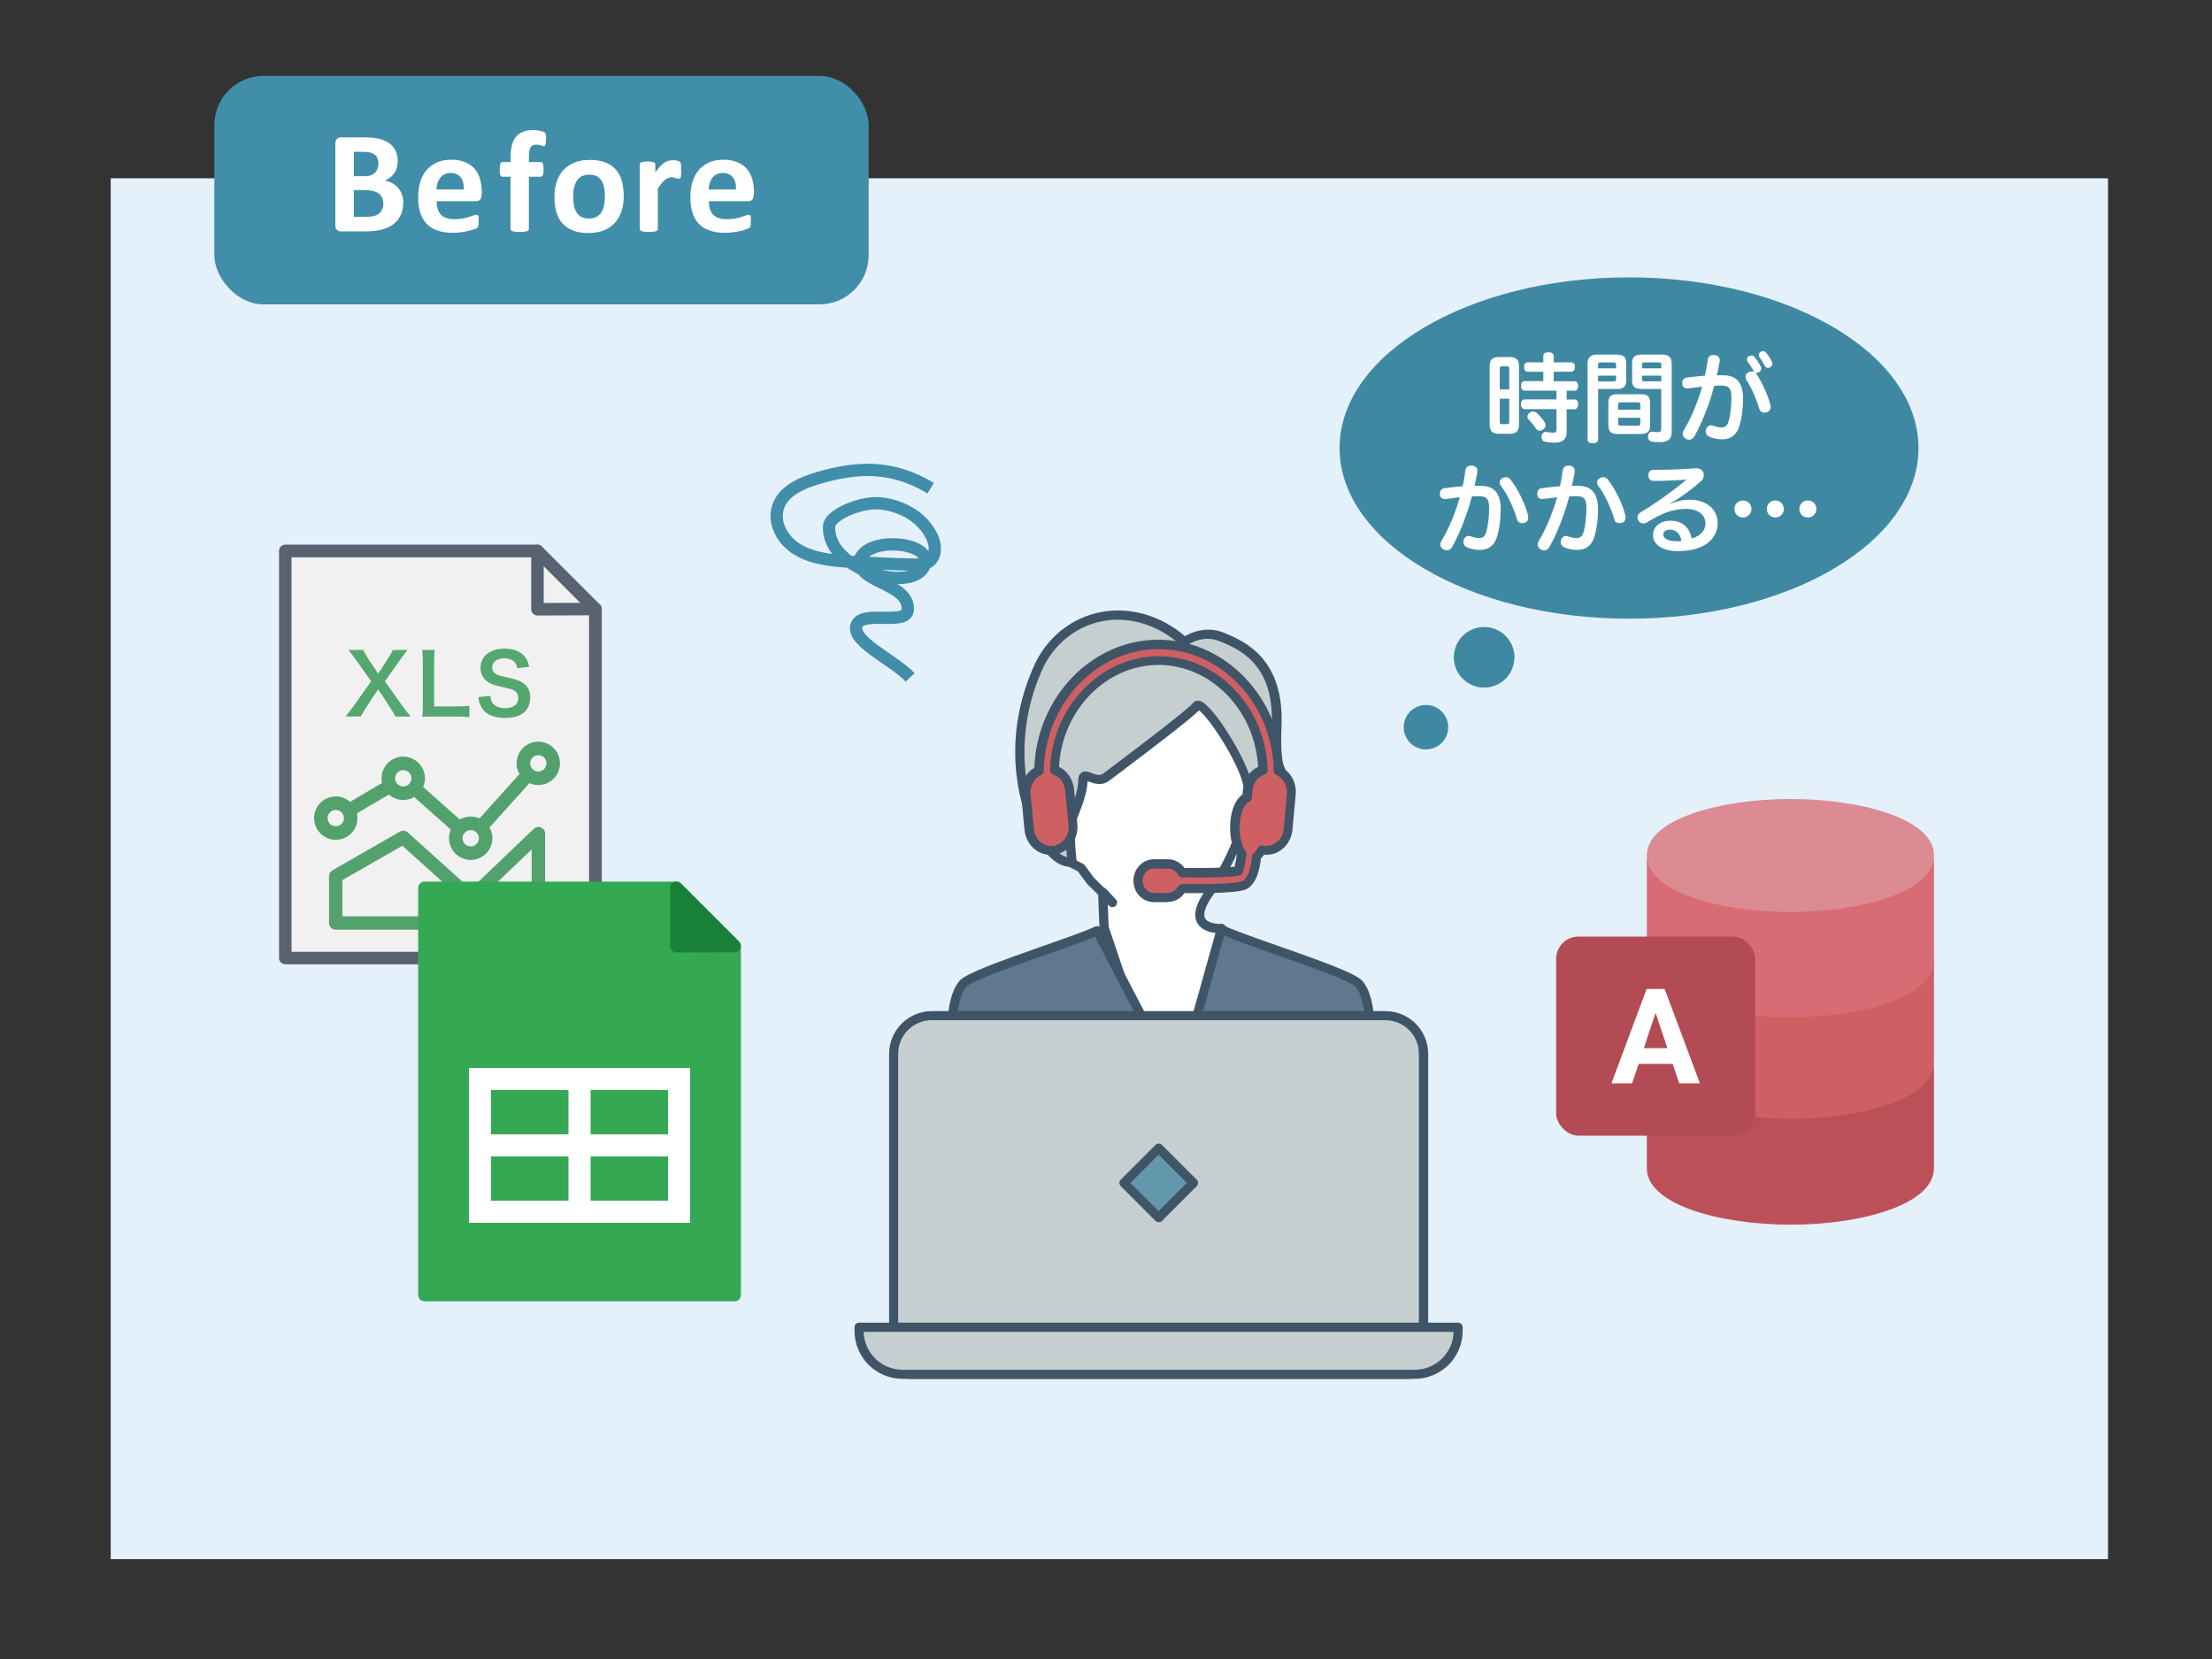 <?xml version="1.0" encoding="UTF-8"?><svg id="_イヤー_1" xmlns="http://www.w3.org/2000/svg" viewBox="0 0 200 150"><rect x="0" y="0" width="200" height="150" fill="#333333" stroke="none"/><defs><style>.cls-1{fill:#fff;}.cls-2{fill:#54a76f;}.cls-3{fill:#d86c74;}.cls-4{fill:#db8b91;}.cls-5{fill:#607790;}.cls-6{fill:#b24b53;}.cls-7{fill:#408eaa;}.cls-8{fill:#188038;}.cls-9{fill:none;stroke:#408eaa;stroke-miterlimit:10;stroke-width:1.11px;}.cls-10{fill:#6398ac;}.cls-11{fill:#e4f0fa;}.cls-12{fill:#ce5f63;}.cls-13{fill:#bc5058;}.cls-14{fill:#586270;}.cls-15{fill:#c5cfcf;}.cls-16{fill:#34a853;}.cls-17{fill:#3f88a2;}.cls-18{fill:#3f5467;}.cls-19{fill:#f1f1f1;}.cls-20{fill:#53a16d;}</style></defs><rect class="cls-11" x="10.01" y="16.12" width="180.59" height="124.85"/><rect class="cls-7" x="19.38" y="6.86" width="59.16" height="20.66" rx="4.45" ry="4.45"/><g><path class="cls-1" d="M36.45,18.38c0,.3-.04,.57-.12,.82-.08,.24-.2,.46-.34,.65-.15,.19-.32,.35-.52,.49-.2,.14-.43,.25-.67,.33-.24,.09-.51,.15-.78,.19-.28,.04-.59,.06-.93,.06h-2.26c-.14,0-.27-.04-.36-.13s-.15-.22-.15-.42v-7.4c0-.19,.05-.33,.15-.42s.22-.13,.36-.13h2.13c.52,0,.96,.04,1.32,.13,.36,.09,.66,.22,.91,.4s.44,.4,.57,.67,.2,.59,.2,.96c0,.21-.03,.4-.08,.58s-.13,.35-.23,.49c-.1,.15-.22,.28-.37,.39-.15,.11-.31,.21-.5,.28,.24,.04,.46,.12,.67,.23,.2,.11,.38,.25,.53,.42,.15,.17,.27,.37,.36,.61s.13,.49,.13,.78Zm-2.23-3.57c0-.17-.03-.32-.08-.46s-.13-.25-.24-.34c-.1-.09-.24-.16-.4-.21-.16-.05-.37-.07-.64-.07h-.87v2.2h.96c.25,0,.45-.03,.6-.09s.27-.14,.37-.24,.17-.22,.22-.36c.05-.14,.07-.28,.07-.44Zm.44,3.63c0-.2-.03-.37-.1-.53-.07-.16-.16-.29-.29-.39-.13-.1-.29-.19-.49-.24s-.45-.09-.77-.09h-1.02v2.41h1.25c.24,0,.44-.03,.61-.08s.31-.12,.43-.22,.21-.22,.28-.37,.1-.31,.1-.5Z"/><path class="cls-1" d="M43.54,17.6c0,.2-.04,.35-.13,.45s-.21,.14-.37,.14h-3.56c0,.25,.03,.48,.09,.68s.15,.38,.28,.52c.13,.14,.3,.25,.5,.32,.2,.07,.45,.11,.73,.11s.54-.02,.76-.06c.22-.04,.41-.09,.57-.14s.29-.1,.4-.14,.19-.06,.26-.06c.04,0,.07,0,.1,.02s.05,.04,.07,.08c.02,.04,.03,.1,.04,.17s0,.16,0,.27c0,.1,0,.18,0,.25,0,.07-.01,.13-.02,.17,0,.05-.02,.09-.04,.12-.02,.03-.04,.06-.07,.09s-.11,.07-.23,.12c-.13,.05-.29,.1-.49,.15-.2,.05-.42,.09-.68,.13-.25,.04-.52,.06-.81,.06-.52,0-.98-.07-1.37-.2s-.72-.33-.98-.6c-.26-.27-.46-.6-.59-1.01-.13-.41-.19-.88-.19-1.43s.07-.99,.2-1.41c.14-.42,.33-.77,.59-1.06,.26-.29,.57-.51,.94-.67,.37-.15,.79-.23,1.25-.23,.49,0,.91,.07,1.26,.22s.63,.34,.86,.6c.22,.26,.39,.56,.49,.91,.1,.35,.16,.73,.16,1.14v.26Zm-1.6-.47c.01-.46-.08-.83-.28-1.09-.2-.26-.51-.4-.92-.4-.21,0-.39,.04-.55,.12-.16,.08-.28,.18-.39,.32-.1,.13-.18,.29-.24,.47-.05,.18-.09,.37-.1,.58h2.47Z"/><path class="cls-1" d="M49.36,12.62c0,.13,0,.23-.01,.31,0,.08-.02,.14-.04,.18-.02,.04-.04,.07-.06,.09-.02,.02-.05,.02-.07,.02-.03,0-.06,0-.1-.02-.04-.02-.08-.03-.14-.05-.05-.02-.12-.03-.19-.05-.07-.02-.16-.02-.26-.02-.12,0-.22,.02-.3,.06-.09,.04-.16,.1-.21,.18-.06,.08-.1,.19-.12,.31-.03,.13-.04,.29-.04,.48v.54h1.07s.08,.01,.11,.03c.03,.02,.06,.06,.08,.11,.02,.05,.04,.12,.05,.21,.01,.09,.02,.19,.02,.32,0,.24-.02,.41-.07,.51s-.11,.15-.19,.15h-1.07v4.73s-.01,.08-.04,.11-.07,.06-.13,.08-.15,.04-.26,.05c-.11,.01-.24,.02-.4,.02s-.29,0-.4-.02c-.11-.01-.19-.03-.26-.05s-.11-.05-.13-.08-.04-.07-.04-.11v-4.73h-.73c-.08,0-.15-.05-.19-.15-.04-.1-.06-.27-.06-.51,0-.13,0-.23,.02-.32,.01-.09,.03-.16,.05-.21,.02-.05,.05-.09,.08-.11,.03-.02,.07-.03,.11-.03h.73v-.49c0-.4,.04-.75,.12-1.05,.08-.3,.2-.55,.37-.75s.38-.35,.64-.45c.26-.1,.57-.15,.92-.15,.17,0,.33,.01,.49,.04s.27,.06,.36,.09c.09,.03,.15,.06,.18,.09,.03,.03,.06,.07,.08,.12s.03,.12,.04,.21c0,.09,.01,.19,.01,.32Z"/><path class="cls-1" d="M56.4,17.72c0,.5-.07,.95-.2,1.36-.13,.41-.33,.77-.6,1.06-.27,.3-.6,.53-1,.69-.4,.16-.87,.24-1.41,.24s-.97-.07-1.36-.22-.7-.35-.96-.63c-.25-.28-.44-.61-.56-1.02-.12-.4-.18-.86-.18-1.38s.07-.95,.2-1.37c.13-.41,.33-.77,.6-1.06,.27-.3,.6-.52,1-.69s.87-.24,1.41-.24,.98,.07,1.36,.21c.38,.14,.7,.35,.95,.63,.25,.28,.44,.61,.56,1.02,.12,.4,.18,.86,.18,1.38Zm-1.7,.07c0-.29-.02-.55-.07-.8-.05-.24-.12-.45-.23-.63-.11-.18-.25-.32-.44-.42-.18-.1-.41-.15-.69-.15-.24,0-.46,.05-.64,.13s-.33,.22-.45,.39-.21,.38-.27,.62c-.06,.24-.09,.52-.09,.83,0,.29,.02,.55,.07,.8,.05,.24,.13,.45,.23,.63,.11,.18,.25,.32,.44,.42s.41,.15,.68,.15c.25,0,.47-.04,.65-.13s.33-.22,.45-.39,.21-.38,.26-.62c.06-.24,.09-.52,.09-.83Z"/><path class="cls-1" d="M61.6,15.39c0,.16,0,.29-.01,.39,0,.1-.02,.18-.04,.24-.02,.06-.04,.1-.07,.12-.03,.02-.06,.03-.11,.03-.04,0-.07,0-.12-.02-.04-.02-.09-.03-.15-.05-.05-.02-.11-.03-.18-.05s-.14-.02-.22-.02c-.09,0-.18,.02-.28,.06s-.19,.09-.29,.17-.2,.18-.31,.31c-.11,.13-.22,.29-.34,.49v3.65s-.01,.08-.04,.11-.07,.06-.13,.08c-.06,.02-.15,.04-.25,.05-.1,.01-.24,.02-.4,.02s-.3,0-.4-.02c-.1-.01-.19-.03-.25-.05s-.11-.05-.13-.08-.04-.07-.04-.11v-5.85s.01-.08,.03-.11c.02-.03,.06-.06,.12-.08,.06-.02,.13-.04,.22-.05,.09-.01,.2-.02,.34-.02s.26,0,.35,.02c.09,.01,.16,.03,.21,.05,.05,.02,.09,.05,.11,.08,.02,.03,.03,.07,.03,.11v.73c.15-.22,.3-.4,.43-.54s.26-.25,.39-.34c.12-.08,.24-.14,.37-.17s.24-.05,.37-.05c.06,0,.12,0,.18,0s.13,.02,.2,.03c.07,.02,.13,.03,.18,.05s.09,.04,.11,.06c.02,.02,.04,.05,.05,.07s.02,.06,.03,.11c0,.05,.02,.11,.02,.21,0,.09,0,.22,0,.37Z"/><path class="cls-1" d="M68.15,17.6c0,.2-.04,.35-.13,.45s-.21,.14-.37,.14h-3.56c0,.25,.03,.48,.09,.68s.15,.38,.28,.52c.13,.14,.3,.25,.5,.32,.2,.07,.45,.11,.73,.11s.54-.02,.76-.06c.22-.04,.41-.09,.57-.14s.29-.1,.4-.14,.19-.06,.26-.06c.04,0,.07,0,.1,.02s.05,.04,.07,.08c.02,.04,.03,.1,.04,.17s0,.16,0,.27c0,.1,0,.18,0,.25,0,.07-.01,.13-.02,.17,0,.05-.02,.09-.04,.12-.02,.03-.04,.06-.07,.09s-.11,.07-.23,.12c-.13,.05-.29,.1-.49,.15-.2,.05-.42,.09-.68,.13-.25,.04-.52,.06-.81,.06-.52,0-.98-.07-1.37-.2s-.72-.33-.98-.6c-.26-.27-.46-.6-.59-1.01-.13-.41-.19-.88-.19-1.43s.07-.99,.2-1.41c.14-.42,.33-.77,.59-1.06,.26-.29,.57-.51,.94-.67,.37-.15,.79-.23,1.25-.23,.49,0,.91,.07,1.26,.22s.63,.34,.86,.6c.22,.26,.39,.56,.49,.91,.1,.35,.16,.73,.16,1.14v.26Zm-1.6-.47c.01-.46-.08-.83-.28-1.09-.2-.26-.51-.4-.92-.4-.21,0-.39,.04-.55,.12-.16,.08-.28,.18-.39,.32-.1,.13-.18,.29-.24,.47-.05,.18-.09,.37-.1,.58h2.47Z"/></g><path class="cls-9" d="M84.15,44.14c-3.59-2.17-6.79-1.91-10.24-.9-1.34,.4-2.77,1.02-3.39,2.2-.79,1.49,.08,3.3,1.5,4.19s3.22,1.06,4.96,1.17c1.88,.13,3.77,.21,5.67,.25,.36,0,.74,.01,1.08-.13,.97-.39,.94-1.61,.49-2.48-1.22-2.39-3.9-2.92-4.89-2.94-1.8-.05-4.29,1.13-4.36,2.03-.32,4.13,8.02,6.3,8.68,3.39,.44-1.94-5.07-2.43-5.89-.39-.38,2.2,4.4,2.12,4.32,4.56-.05,1.56-4.05,.02-4.62,1.41-.59,1.47,3.36,3.16,4.83,4.75"/><g><g><polygon class="cls-19" points="53.29 86.24 26.07 86.24 26.07 50.44 48.35 50.44 50.77 51.96 53.29 55.29 53.29 86.24"/><g><g><path class="cls-14" d="M53.83,87.19H25.8c-.31,0-.57-.25-.57-.57V49.81c0-.31,.25-.57,.57-.57h22.79c.15,0,.29,.06,.4,.17l5.25,5.25c.11,.11,.17,.25,.17,.4v31.56c0,.31-.25,.57-.57,.57Zm-27.47-1.13h26.9v-30.76l-4.91-4.91H26.36v35.67Z"/><path class="cls-14" d="M48.6,55.65c-.15,0-.29-.06-.4-.16-.11-.11-.17-.25-.17-.4v-5.27c-.01-.31,.24-.57,.56-.57h0c.31,0,.57,.25,.57,.57v4.7l4.68-.02h0c.31,0,.57,.25,.57,.56,0,.31-.25,.57-.56,.57l-5.24,.02h0Z"/></g><g><path class="cls-2" d="M35.76,64.78c-.15-.28-.32-.55-.51-.84l-1.06-1.62-1.06,1.61c-.18,.27-.37,.6-.51,.85h-1.37c.45-.57,.55-.71,.71-.93l1.6-2.25-1.39-1.96c-.2-.29-.43-.58-.67-.87h1.35c.1,.23,.28,.54,.48,.85l.86,1.28,.84-1.28c.28-.44,.37-.59,.48-.85h1.34c-.21,.26-.43,.55-.66,.87l-1.39,1.96,1.6,2.25c.17,.25,.36,.48,.73,.94h-1.38Z"/><path class="cls-2" d="M42.44,64.84c-.27-.04-.54-.05-1.07-.05h-2.24c-.42,0-.69,0-.96,.02,.05-.28,.06-.56,.06-1v-3.92c0-.52-.02-.79-.06-1.12h1.14c-.04,.31-.06,.56-.06,1.11v3.99h2.12c.51,0,.76-.02,1.07-.05v1.02Z"/><path class="cls-2" d="M44.34,62.91c.03,.34,.07,.49,.21,.67,.22,.29,.61,.45,1.1,.45,.76,0,1.21-.34,1.21-.91,0-.31-.14-.57-.38-.69-.23-.12-.27-.13-1.31-.37-.57-.13-.87-.25-1.14-.46-.39-.3-.58-.72-.58-1.22,0-1.05,.85-1.73,2.15-1.73,.86,0,1.51,.26,1.88,.76,.19,.25,.28,.48,.37,.88l-1.08,.13c-.04-.26-.1-.38-.23-.54-.2-.23-.53-.36-.94-.36-.66,0-1.1,.33-1.1,.82,0,.32,.17,.54,.51,.69,.17,.07,.23,.08,1.07,.27,.6,.13,.96,.27,1.23,.46,.43,.32,.63,.73,.63,1.3,0,.54-.17,.97-.48,1.28-.4,.39-1,.57-1.81,.57-.62,0-1.22-.15-1.59-.39-.3-.2-.52-.49-.67-.86-.07-.17-.1-.32-.14-.63l1.09-.11Z"/></g></g></g><path class="cls-20" d="M48.67,70.98c-1.08,0-1.96-.88-1.96-1.96s.88-1.96,1.96-1.96,1.96,.88,1.96,1.96-.88,1.96-1.96,1.96Zm0-2.7c-.41,0-.74,.33-.74,.74s.33,.74,.74,.74,.74-.33,.74-.74-.33-.74-.74-.74Z"/><path class="cls-20" d="M42.56,77.75c-1.08,0-1.96-.88-1.96-1.96s.88-1.96,1.96-1.96,1.96,.88,1.96,1.96-.88,1.96-1.96,1.96Zm0-2.7c-.41,0-.74,.33-.74,.74s.33,.74,.74,.74,.74-.33,.74-.74-.33-.74-.74-.74Z"/><path class="cls-20" d="M36.46,72.33c-1.08,0-1.96-.88-1.96-1.96s.88-1.96,1.96-1.96,1.96,.88,1.96,1.96-.88,1.96-1.96,1.96Zm0-2.7c-.41,0-.74,.33-.74,.74s.33,.74,.74,.74,.74-.33,.74-.74-.33-.74-.74-.74Z"/><path class="cls-20" d="M30.36,75.93c-1.08,0-1.96-.88-1.96-1.96s.88-1.96,1.96-1.96,1.96,.88,1.96,1.96-.88,1.96-1.96,1.96Zm0-2.7c-.41,0-.74,.33-.74,.74s.33,.74,.74,.74,.74-.33,.74-.74-.33-.74-.74-.74Z"/><path class="cls-20" d="M31.52,73.89c-.21,0-.41-.11-.52-.3-.17-.29-.07-.66,.21-.83l3.78-2.23c.29-.17,.66-.07,.83,.21,.17,.29,.07,.66-.21,.83l-3.78,2.23c-.1,.06-.2,.08-.31,.08Z"/><path class="cls-20" d="M41.55,75.5c-.14,0-.29-.05-.4-.15l-4.08-3.62c-.25-.22-.27-.61-.05-.86s.61-.27,.86-.05l4.08,3.62c.25,.22,.27,.61,.05,.86-.12,.14-.29,.2-.45,.2Z"/><path class="cls-20" d="M43.47,75.39c-.15,0-.29-.05-.41-.16-.25-.22-.27-.61-.04-.86l4.29-4.76c.22-.25,.61-.27,.86-.04,.25,.22,.27,.61,.04,.86l-4.29,4.76c-.12,.13-.29,.2-.45,.2Z"/><path class="cls-20" d="M48.67,84.06H30.36c-.34,0-.61-.27-.61-.61v-4.23c0-.22,.12-.42,.31-.53l6.1-3.5c.23-.13,.51-.1,.71,.08l5.69,5.12,5.7-5.45c.18-.17,.43-.22,.66-.12,.22,.1,.37,.31,.37,.56v8.08c0,.34-.27,.61-.61,.61Zm-17.7-1.21h17.1v-6.05l-5.08,4.86c-.23,.22-.59,.23-.83,.01l-5.78-5.2-5.42,3.1v3.27Z"/></g><g><path class="cls-16" d="M66.82,85.13l-5.25-5.25c-.11-.11-.25-.17-.4-.17h-22.79c-.31,0-.57,.25-.57,.57v36.81c0,.31,.25,.57,.57,.57h28.04c.31,0,.57-.25,.57-.57v-31.56c0-.15-.06-.29-.17-.4Z"/><path class="cls-1" d="M53.4,96.56h-11v14h20v-14h-9Zm-9,2h7v4h-7v-4Zm0,10v-4h7v4h-7Zm16,0h-7v-4h7v4Zm-7-6v-4h7v4h-7Z"/><path class="cls-8" d="M60.6,80.29v5.27c.01,.15,.07,.3,.18,.4,.11,.11,.25,.16,.4,.16h0l5.24-.02c.31,0,.57-.26,.56-.57,0-.15-.06-.29-.17-.4l-5.25-5.25c-.11-.11-.25-.17-.4-.17h0c-.31,0-.57,.26-.57,.57Z"/></g><g><g><g><path class="cls-13" d="M161.9,110.35c-6.18,0-12.62-1.75-12.62-4.73v-9c0-.11,.11-.23,.23-.23s.23,.11,.23,.23c0,2.33,5.57,4.27,12.16,4.27s12.16-1.94,12.16-4.27c0-.11,.11-.23,.23-.23s.23,.11,.23,.23v9c0,2.94-6.4,4.73-12.62,4.73Z"/><path class="cls-13" d="M174.44,96.62h0m-24.74,1.07c1.26,2.1,6.18,3.58,12.24,3.58s10.94-1.52,12.2-3.58v7.93c0,2.4-5.49,4.35-12.2,4.35s-12.24-1.94-12.24-4.35v-7.93m24.59-1.68c-.34,0-.61,.27-.61,.61,0,1.83-4.84,3.89-11.78,3.89s-11.78-2.06-11.78-3.89c0-.34-.27-.61-.61-.61s-.61,.27-.61,.61v9c0,3.32,6.67,5.11,13,5.11s12.96-1.79,12.96-5.11v-9c.04-.34-.23-.61-.57-.61h0Z"/></g><g><path class="cls-12" d="M161.9,100.78c-6.18,0-12.62-1.75-12.62-4.73v-9c0-.11,.11-.23,.23-.23s.23,.11,.23,.23c0,2.33,5.57,4.27,12.16,4.27s12.16-1.94,12.16-4.27c0-.11,.11-.23,.23-.23s.23,.11,.23,.23v9c0,2.94-6.4,4.73-12.62,4.73Z"/><path class="cls-12" d="M174.44,87.06h0m-24.74,1.07c1.26,2.1,6.18,3.58,12.24,3.58s10.94-1.52,12.2-3.58v7.93c0,2.4-5.49,4.35-12.2,4.35s-12.24-1.94-12.24-4.35v-7.93m24.59-1.68c-.34,0-.61,.27-.61,.61,0,1.83-4.84,3.89-11.78,3.89s-11.78-2.06-11.78-3.89c0-.34-.27-.61-.61-.61s-.61,.27-.61,.61v9c0,3.32,6.67,5.11,13,5.11s12.96-1.79,12.96-5.11v-9c.04-.34-.23-.61-.57-.61h0Z"/></g><g><path class="cls-3" d="M161.9,91.59c-6.18,0-12.62-1.75-12.62-4.73v-9c0-.11,.11-.23,.23-.23s.23,.11,.23,.23c0,2.33,5.57,4.27,12.16,4.27s12.16-1.94,12.16-4.27c0-.11,.11-.23,.23-.23s.23,.11,.23,.23v9c0,2.94-6.4,4.73-12.62,4.73Z"/><path class="cls-3" d="M174.44,77.87h0m-24.74,1.07c1.26,2.1,6.18,3.58,12.24,3.58s10.94-1.52,12.2-3.58v7.93c0,2.4-5.49,4.35-12.2,4.35s-12.24-1.94-12.24-4.35v-7.93m24.59-1.68c-.34,0-.61,.27-.61,.61,0,1.83-4.84,3.89-11.78,3.89s-11.78-2.06-11.78-3.89c0-.34-.27-.61-.61-.61s-.61,.27-.61,.61v9c0,3.32,6.67,5.11,13,5.11s12.96-1.79,12.96-5.11v-9c.04-.34-.23-.61-.57-.61h0Z"/></g><g><path class="cls-4" d="M161.9,82.08c-6.18,0-12.62-1.75-12.62-4.73s6.4-4.73,12.62-4.73,12.58,1.75,12.58,4.73c.04,2.97-6.37,4.73-12.58,4.73Z"/><path class="cls-4" d="M161.9,73c6.75,0,12.2,1.94,12.2,4.35s-5.49,4.35-12.2,4.35-12.24-1.94-12.24-4.35c.04-2.4,5.53-4.35,12.24-4.35m0-.76c-6.29,0-13,1.79-13,5.11s6.67,5.11,13,5.11,12.96-1.79,12.96-5.11c.04-3.32-6.67-5.11-12.96-5.11h0Z"/></g></g><rect class="cls-6" x="140.7" y="84.68" width="18" height="18" rx="2.02" ry="2.02"/><path class="cls-1" d="M151.24,96.19h-3.08l-.59,1.76h-1.87l3.18-8.53h1.63l3.19,8.53h-1.87l-.59-1.76Zm-2.61-1.42h2.13l-1.07-3.19-1.06,3.19Z"/></g><g><ellipse class="cls-17" cx="147.29" cy="40.51" rx="26.17" ry="15.43"/><g><path class="cls-1" d="M137.34,38.42c0,.57-.27,.8-.82,.8h-1c-.55,0-.83-.23-.83-.8v-5.34c0-.56,.27-.8,.83-.8h1c.55,0,.82,.24,.82,.8v5.34Zm-.88-3.21v-1.88c0-.18-.06-.21-.22-.21h-.42c-.17,0-.22,.04-.22,.21v1.88h.86Zm-.86,.84v2.08c0,.2,.05,.22,.22,.22h.42c.16,0,.22-.02,.22-.22v-2.08h-.86Zm3.94-2.44h-1.41c-.22,0-.33-.17-.33-.43,0-.25,.12-.42,.33-.42h1.41v-.58c0-.22,.18-.33,.46-.33s.48,.11,.48,.33v.58h1.59c.21,0,.33,.17,.33,.41,0,.26-.12,.44-.33,.44h-1.59v.86h1.88c.21,0,.33,.17,.33,.42s-.12,.44-.33,.44h-.71v.79h.7c.22,0,.34,.17,.34,.43s-.12,.45-.34,.45h-.7v2.04c0,.7-.36,.98-1.09,.98-.35,0-.62-.03-.85-.08-.21-.04-.33-.18-.33-.4,0-.04,0-.09,0-.13,.04-.22,.19-.36,.37-.36,.03,0,.05,0,.08,0,.18,.04,.41,.07,.58,.07,.24,0,.32-.06,.32-.33v-1.8h-2.87c-.22,0-.34-.18-.34-.44s.12-.44,.34-.44h2.87v-.79h-2.88c-.22,0-.33-.18-.33-.43s.11-.43,.33-.43h1.69v-.86Zm-.9,3.61c.11,0,.23,.04,.32,.12,.24,.22,.54,.58,.72,.86,.04,.08,.07,.16,.07,.24,0,.14-.07,.27-.22,.39-.12,.08-.23,.11-.33,.11-.12,0-.23-.05-.3-.16-.19-.28-.47-.62-.69-.85-.07-.08-.11-.17-.11-.26,0-.12,.07-.26,.2-.35,.11-.08,.22-.11,.33-.11Z"/><path class="cls-1" d="M144.49,39.75c0,.22-.19,.33-.48,.33-.28,0-.47-.11-.47-.33v-6.87c0-.53,.25-.82,.85-.82h1.8c.58,0,.84,.22,.84,.74v1.63c0,.52-.25,.74-.84,.74h-1.69v4.58Zm1.63-6.78c0-.16-.07-.2-.22-.2h-1.2c-.15,0-.21,.04-.21,.2v.33h1.63v-.33Zm-.22,1.51c.15,0,.22-.04,.22-.19v-.33h-1.63v.53h1.41Zm2.47,1.16c.6,0,.83,.21,.83,.79v2c0,.58-.23,.81-.83,.81h-2.13c-.58,0-.82-.23-.82-.81v-2c0-.58,.24-.79,.82-.79h2.13Zm-.06,.93c0-.15-.06-.19-.21-.19h-1.58c-.15,0-.21,.04-.21,.19v.48h2v-.48Zm-2,1.73c0,.14,.06,.19,.21,.19h1.58c.15,0,.21-.04,.21-.19v-.53h-2v.53Zm2.1-3.13c-.58,0-.84-.22-.84-.74v-1.63c0-.52,.26-.74,.84-.74h1.89c.6,0,.85,.29,.85,.82v6.14c0,.67-.32,.96-1.08,.96-.24,0-.53-.02-.73-.05-.19-.04-.33-.18-.33-.42,0-.03,0-.06,0-.09,.02-.25,.18-.39,.34-.39,.02,0,.04,0,.05,0,.14,.03,.36,.04,.49,.04,.24,0,.31-.07,.31-.33v-3.57h-1.8Zm1.8-2.2c0-.16-.05-.2-.21-.2h-1.31c-.16,0-.23,.04-.23,.2v.33h1.75v-.33Zm0,.99h-1.75v.33c0,.15,.07,.19,.23,.19h1.52v-.53Z"/><path class="cls-1" d="M154.41,32.52c.04-.32,.25-.42,.51-.42h.1c.3,.04,.47,.2,.47,.46,0,.04,0,.07,0,.1-.06,.42-.18,.88-.26,1.27,.21,0,.4,0,.58,0,1.22,0,1.79,.69,1.79,2.14,0,.81-.11,1.67-.29,2.32-.26,.95-.82,1.33-1.6,1.33-.39,0-.84-.08-1.2-.25-.18-.09-.29-.26-.29-.46,0-.07,.02-.15,.04-.22,.09-.23,.26-.34,.44-.34,.06,0,.13,.02,.19,.04,.25,.1,.54,.16,.77,.16,.32,0,.52-.15,.65-.61,.14-.51,.24-1.31,.24-2.1,0-.83-.23-1.08-.92-1.08-.25,0-.45,0-.64,.03-.12,.49-.28,1.01-.46,1.53-.39,1.12-.85,2.19-1.33,3.04-.12,.2-.29,.3-.48,.3-.1,0-.2-.03-.29-.08-.19-.11-.29-.27-.29-.45,0-.11,.04-.22,.1-.33,.48-.78,.92-1.74,1.28-2.76,.14-.4,.27-.79,.38-1.18-.38,.04-.86,.1-1.29,.16-.03,0-.05,0-.08,0-.22,0-.4-.14-.43-.41,0-.03,0-.05,0-.09,0-.25,.14-.44,.4-.48,.48-.07,1.1-.13,1.65-.18,.11-.48,.2-.98,.26-1.45Zm4.13,1c-.14-.27-.34-.57-.53-.83-.04-.06-.06-.12-.06-.18,0-.13,.07-.25,.19-.31,.07-.04,.15-.05,.22-.05,.11,0,.21,.04,.29,.14,.2,.26,.41,.57,.55,.84,.03,.07,.04,.13,.04,.2,0,.13-.06,.25-.18,.31-.08,.04-.16,.07-.24,.07-.04,0-.09,0-.13-.03,.04,.03,.07,.06,.11,.11,.55,.84,1.06,1.96,1.27,2.83,.02,.06,.03,.12,.03,.19,0,.2-.11,.39-.33,.46-.08,.03-.16,.04-.24,.04-.21,0-.39-.11-.46-.34-.23-.82-.67-1.83-1.18-2.64-.04-.08-.07-.17-.07-.25,0-.18,.1-.34,.28-.43,.1-.04,.19-.06,.27-.06s.17,.02,.24,.05c-.04-.03-.06-.06-.08-.11Zm.87-1.77c.11,0,.22,.06,.31,.18,.19,.24,.37,.53,.48,.77,.04,.06,.05,.13,.05,.19,0,.13-.08,.25-.2,.32-.06,.04-.13,.05-.19,.05-.13,0-.25-.07-.32-.22-.14-.25-.31-.55-.46-.76-.04-.06-.06-.12-.06-.19,0-.12,.08-.24,.2-.3,.06-.03,.12-.04,.19-.04Z"/><path class="cls-1" d="M132.5,42.52c.04-.32,.25-.42,.51-.42h.1c.3,.04,.47,.2,.47,.46,0,.04,0,.07,0,.1-.06,.42-.18,.88-.26,1.27,.21,0,.4,0,.58,0,1.22,0,1.79,.69,1.79,2.14,0,.81-.11,1.67-.29,2.32-.25,.95-.82,1.33-1.6,1.33-.39,0-.84-.08-1.2-.25-.18-.09-.29-.26-.29-.46,0-.07,.02-.15,.04-.22,.09-.23,.25-.34,.44-.34,.06,0,.13,.02,.19,.04,.25,.1,.54,.16,.77,.16,.32,0,.52-.15,.65-.61,.14-.51,.24-1.31,.24-2.1,0-.83-.23-1.08-.92-1.08-.25,0-.45,0-.64,.03-.12,.49-.28,1.01-.46,1.53-.39,1.12-.84,2.19-1.33,3.04-.11,.2-.29,.3-.48,.3-.1,0-.2-.03-.29-.08-.19-.11-.29-.27-.29-.45,0-.11,.04-.22,.1-.33,.48-.78,.92-1.74,1.28-2.76,.14-.4,.27-.79,.38-1.18-.38,.04-.86,.1-1.29,.16-.03,0-.05,0-.08,0-.22,0-.4-.14-.43-.41,0-.03,0-.05,0-.09,0-.25,.14-.44,.4-.48,.48-.07,1.1-.13,1.65-.18,.12-.48,.2-.98,.26-1.45Zm3.65,.62c.18,0,.33,.09,.43,.22,.66,.85,1.34,2.23,1.58,3.25,0,.06,.02,.12,.02,.18,0,.21-.09,.39-.31,.47-.09,.03-.17,.04-.25,.04-.21,0-.4-.11-.46-.34-.27-.97-.84-2.23-1.48-3.07-.06-.08-.09-.17-.09-.25,0-.18,.11-.34,.29-.43,.08-.04,.17-.06,.25-.06Z"/><path class="cls-1" d="M141.3,42.52c.04-.32,.25-.42,.51-.42h.1c.3,.04,.47,.2,.47,.46,0,.04,0,.07,0,.1-.06,.42-.18,.88-.26,1.27,.21,0,.4,0,.58,0,1.22,0,1.79,.69,1.79,2.14,0,.81-.11,1.67-.29,2.32-.25,.95-.82,1.33-1.6,1.33-.39,0-.84-.08-1.2-.25-.18-.09-.29-.26-.29-.46,0-.07,.02-.15,.04-.22,.09-.23,.25-.34,.44-.34,.06,0,.13,.02,.19,.04,.25,.1,.54,.16,.77,.16,.32,0,.52-.15,.65-.61,.14-.51,.24-1.31,.24-2.1,0-.83-.23-1.08-.92-1.08-.25,0-.45,0-.64,.03-.12,.49-.28,1.01-.46,1.53-.39,1.12-.84,2.19-1.33,3.04-.11,.2-.29,.3-.48,.3-.1,0-.2-.03-.29-.08-.19-.11-.29-.27-.29-.45,0-.11,.04-.22,.1-.33,.48-.78,.92-1.74,1.28-2.76,.14-.4,.27-.79,.38-1.18-.38,.04-.86,.1-1.29,.16-.03,0-.05,0-.08,0-.22,0-.4-.14-.43-.41,0-.03,0-.05,0-.09,0-.25,.14-.44,.4-.48,.48-.07,1.1-.13,1.65-.18,.12-.48,.2-.98,.26-1.45Zm3.65,.62c.18,0,.33,.09,.43,.22,.66,.85,1.34,2.23,1.58,3.25,0,.06,.02,.12,.02,.18,0,.21-.09,.39-.31,.47-.09,.03-.17,.04-.25,.04-.21,0-.4-.11-.46-.34-.27-.97-.84-2.23-1.48-3.07-.06-.08-.09-.17-.09-.25,0-.18,.11-.34,.29-.43,.08-.04,.17-.06,.25-.06Z"/><path class="cls-1" d="M151.06,45.53c.6-.24,1.14-.35,1.66-.35,1.63,0,2.58,.89,2.58,2.11,0,1.53-1.35,2.54-3.57,2.54-1.38,0-2.27-.56-2.27-1.45,0-.77,.66-1.3,1.58-1.3,1.03,0,1.73,.6,1.92,1.6,.74-.2,1.24-.67,1.24-1.36,0-.73-.62-1.31-1.78-1.31s-2.2,.41-3.52,1.23c-.1,.05-.2,.09-.31,.09-.17,0-.34-.08-.45-.24-.06-.09-.09-.19-.09-.3,0-.18,.09-.36,.26-.45,1.32-.78,3.1-2.06,4.19-2.98-.85,.07-2.05,.12-2.98,.12-.29,0-.48-.19-.48-.48,0-.31,.15-.52,.44-.52h.26c1.15,0,2.51-.05,3.53-.14,.04,0,.08,0,.11,0,.26,0,.47,.09,.59,.32,.05,.09,.08,.19,.08,.31,0,.18-.07,.36-.22,.5-.65,.59-1.38,1.14-2.03,1.57-.23,.15-.49,.32-.76,.45l.02,.04Zm-.07,2.36c-.38,0-.6,.18-.6,.43,0,.38,.41,.62,1.27,.62,.14,0,.25,0,.36-.02-.07-.68-.53-1.04-1.03-1.04Z"/><path class="cls-1" d="M158.36,46.02c0,.42-.34,.77-.77,.77s-.77-.33-.77-.77,.34-.77,.77-.77,.77,.34,.77,.77Zm2.93,0c0,.42-.34,.77-.77,.77s-.77-.33-.77-.77,.34-.77,.77-.77,.77,.34,.77,.77Zm2.94,0c0,.42-.34,.77-.77,.77s-.77-.33-.77-.77,.34-.77,.77-.77,.77,.34,.77,.77Z"/></g><circle class="cls-17" cx="134.19" cy="59.43" r="2.74"/><circle class="cls-17" cx="128.93" cy="65.75" r="2.01"/></g><g><g><path class="cls-1" d="M102.24,60.76l-6.91,6.03v10.46h0l2.39,1.21,.85,1.15,2,1.99-.88-.95,.13,3.19,5.15,15.28,7.7-1.47-2.23-13.69s-3.6,.19-1.03-3.33c2.56-3.52,8.05-14.6-2.71-19.86-10.76-5.27-4.45,0-4.45,0Z"/><path class="cls-18" d="M104.97,99.53c-.18,0-.33-.11-.39-.28l-5.15-15.28s-.02-.08-.02-.12l-.12-2.95-1.01-1-.83-1.12-2.31-1.17c-.14-.07-.23-.21-.23-.37v-10.46c0-.12,.05-.23,.14-.31l6.55-5.71c-1.98-1.74-1.65-2.26-1.52-2.46,.32-.49,1.08-.71,6.79,2.08,3.43,1.68,5.56,4.09,6.32,7.16,1.25,5.04-1.58,10.74-3.46,13.32-.72,.99-.99,1.75-.77,2.17,.25,.46,1.15,.52,1.44,.51,.2-.04,.4,.14,.43,.35l2.23,13.69c.04,.22-.11,.43-.33,.47l-7.7,1.47s-.05,0-.08,0Zm-4.74-15.77l5.02,14.89,6.95-1.33-2.11-12.95c-.53-.03-1.44-.2-1.84-.93-.4-.74-.13-1.74,.82-3.05,1.79-2.46,4.5-7.89,3.32-12.63-.7-2.82-2.68-5.05-5.88-6.62-3.73-1.83-5.1-2.22-5.58-2.29,.25,.37,.89,1.03,1.58,1.6,.09,.08,.15,.19,.15,.31,0,.12-.05,.24-.14,.32l-6.77,5.9v10.02l2.17,1.1c.06,.03,.11,.07,.15,.12l.85,1.15,.89,.88c.07,.02,.14,.06,.2,.12l.88,.95c.15,.16,.15,.42-.02,.58-.16,.16-.42,.16-.58,0l-.13-.13,.08,2Z"/></g><g><path class="cls-5" d="M123.86,92.6h-15.84l2.42-8.64c.44,.63,11.51,3.9,12.45,5.03,.94,1.13,.97,3.62,.97,3.62Z"/><path class="cls-18" d="M123.86,93.01h-15.84c-.13,0-.25-.06-.33-.16-.08-.1-.1-.24-.07-.36l2.42-8.64c.04-.15,.17-.27,.33-.3,.16-.03,.32,.04,.41,.17,.27,.22,2.62,1.04,4.69,1.77,4.31,1.51,7.17,2.55,7.74,3.23,1.03,1.23,1.06,3.77,1.06,3.88,0,.11-.04,.22-.12,.3-.08,.08-.18,.12-.29,.12Zm-15.29-.83h14.86c-.06-.83-.27-2.24-.85-2.94-.46-.55-4.62-2.01-7.38-2.98-2.54-.89-3.85-1.36-4.51-1.68l-2.13,7.59Z"/></g><g><path class="cls-5" d="M99.19,84.16l4.39,8.44h-17.51s.03-2.48,.97-3.62c.66-.79,6.3-2.64,9.76-3.89,1.08-.39,1.94-.72,2.38-.94Z"/><path class="cls-18" d="M103.58,93.01h-17.51c-.11,0-.22-.04-.29-.12-.08-.08-.12-.18-.12-.3,0-.11,.04-2.64,1.07-3.88,.56-.68,3.41-1.71,7.7-3.22,.79-.28,1.56-.55,2.24-.79,1.16-.42,1.95-.73,2.34-.92,.2-.1,.45-.02,.55,.18l4.39,8.44c.07,.13,.06,.28-.01,.41-.07,.12-.21,.2-.35,.2Zm-17.07-.83h16.39l-3.9-7.49c-.46,.2-1.14,.46-2.06,.79-.68,.25-1.45,.52-2.24,.79-2.74,.96-6.88,2.42-7.34,2.97-.62,.74-.8,2.22-.86,2.94Z"/></g><g><path class="cls-15" d="M113.08,72.32c-.24-.19-.12-.7-.25-1.32-.52-2.54-4.07-7.78-4.6-7.17-.82,.95-7.17,5.66-8.17,6.44-1,.78-2.14-.78-2.14,.32s-.63,2.55-.98,3.46c-.35,.91,0,3.87,0,3.87-2.63,.62-7.35-8.61-2.89-17.93,2.51-4.86,8.67-5.9,13.05-1.94,0,0,1.57-1.19,3.4-.44,1.82,.75,5.19,2.2,4.95,7.98-.1,2.38,.05,3.45,.29,3.95,.09,.18,.13,.36,.13,.54,0,1.1-1.73,2.32-2.51,2.32-.13,0-.22-.03-.28-.08"/><path class="cls-18" d="M96.68,78.36c-.72,0-1.5-.49-2.24-1.41-2.17-2.7-4.3-9.74-.76-17.15,1.23-2.38,3.39-4.01,5.92-4.47,2.62-.47,5.35,.32,7.54,2.19,.58-.34,1.96-.95,3.52-.31,1.77,.73,5.45,2.25,5.21,8.38-.08,1.99,0,3.25,.25,3.75,.11,.24,.17,.48,.17,.72,0,1.33-1.9,2.74-2.92,2.74-.22,0-.4-.06-.54-.17-.02-.02-.04-.04-.06-.05-.24-.23-.26-.57-.27-.9,0-.18-.02-.39-.07-.61-.46-2.22-3.18-6.27-4.02-6.84-.86,.85-3.87,3.15-7.02,5.53-.5,.38-.88,.67-1.08,.81-.69,.54-1.42,.26-1.86,.1-.04-.01-.08-.03-.12-.04-.02,1.03-.51,2.28-.87,3.19l-.14,.36c-.23,.6-.11,2.57,.02,3.67,.02,.21-.11,.4-.32,.45-.12,.03-.24,.04-.36,.04Zm4.41-22.33c-.45,0-.9,.04-1.35,.12-2.28,.42-4.22,1.88-5.33,4.02-3.2,6.68-1.54,13.53,.66,16.26,.48,.6,.98,.98,1.4,1.07-.09-.9-.23-2.82,.07-3.61l.14-.37c.34-.87,.81-2.06,.81-2.94,0-.13,0-.51,.29-.72,.3-.2,.63-.08,.94,.04,.44,.17,.76,.26,1.06,.02,.19-.15,.58-.44,1.08-.82,1.91-1.44,6.39-4.82,7.03-5.56,.14-.16,.36-.23,.59-.17,1.16,.3,4.25,5.23,4.72,7.53,.06,.27,.07,.52,.08,.74,0,.12,.02,.28,.03,.35,.61-.03,2.1-1.08,2.1-1.92,0-.12-.03-.24-.09-.36-.32-.65-.42-1.93-.33-4.15,.22-5.56-2.98-6.87-4.7-7.58-1.57-.65-2.93,.34-2.99,.39-.16,.12-.38,.11-.53-.02-1.67-1.51-3.7-2.32-5.73-2.32Zm7.46,8.07h0Z"/></g><g><g><path class="cls-15" d="M84.48,91.83h40.56c2.03,0,3.67,1.64,3.67,3.67v26.86c0,1.05-.85,1.89-1.89,1.89h-44.11c-1.05,0-1.89-.85-1.89-1.89v-26.86c0-2.03,1.64-3.67,3.67-3.67Z"/><path class="cls-18" d="M127.26,124.67h-45.01c-1.03,0-1.86-.83-1.86-1.86v-27.52c0-2.14,1.73-3.87,3.87-3.87h41c2.14,0,3.87,1.73,3.87,3.87v27.52c0,1.03-.83,1.86-1.86,1.86Zm-46.04-.83h47.07v-28.56c0-1.68-1.36-3.04-3.04-3.04h-41c-1.68,0-3.04,1.36-3.04,3.04v28.56Z"/></g><g><path class="cls-15" d="M79.07,120h51.37c.77,0,1.4,.63,1.4,1.4h0c0,1.57-1.28,2.85-2.85,2.85h-48.47c-1.57,0-2.85-1.28-2.85-2.85h0c0-.77,.63-1.4,1.4-1.4Z"/><path class="cls-18" d="M127.91,124.67h-46.3c-2.4,0-4.35-1.95-4.35-4.35v-.32c0-.23,.19-.41,.41-.41h54.17c.23,0,.41,.19,.41,.41v.32c0,2.4-1.95,4.35-4.35,4.35Zm-49.82-4.25c.05,1.9,1.61,3.43,3.52,3.43h46.3c1.91,0,3.47-1.53,3.52-3.43h-53.34Z"/></g><g><rect class="cls-10" x="102.54" y="104.72" width="4.44" height="4.44" transform="translate(-44.94 105.4) rotate(-45)"/><path class="cls-18" d="M104.76,110.5c-.11,0-.22-.04-.29-.12l-3.14-3.14c-.08-.08-.12-.18-.12-.29s.04-.22,.12-.29l3.14-3.14c.16-.16,.42-.16,.59,0l3.14,3.14c.16,.16,.16,.42,0,.59l-3.14,3.14c-.08,.08-.18,.12-.29,.12Zm-2.55-3.55l2.55,2.55,2.55-2.55-2.55-2.55-2.55,2.55Z"/></g></g><g><path class="cls-12" d="M104.33,81.16c-.79,0-1.44-.68-1.44-1.52s.64-1.52,1.44-1.52h1.28c.52,0,1.01,.31,1.25,.79,.48,0,.95,.01,1.41,.01,2.59,0,3.53-.11,3.67-.18,.05-.08,.24-.75,.31-1.56-.38-.5-.61-1.38-.61-2.33,0-1.37,.45-2.46,1.1-2.73l.07-.7c.08-.85,.62-1.55,1.37-1.8-.14-5.48-4.32-9.9-9.42-9.9s-9.29,4.42-9.42,9.9c.75,.25,1.29,.95,1.37,1.8l.3,3.15c.05,.56-.1,1.1-.43,1.54-.34,.44-.81,.72-1.34,.78-.07,0-.14,.01-.2,.01-1.02,0-1.87-.82-1.97-1.9l-.3-3.15c-.09-.92,.41-1.79,1.19-2.15,.11-6.31,4.92-11.42,10.81-11.42s10.71,5.1,10.81,11.42c.78,.36,1.28,1.23,1.19,2.15l-.3,3.15c-.1,1.09-.95,1.9-1.97,1.9-.07,0-.13,0-.2-.01-.07,0-.14-.02-.21-.04-.13,.25-.28,.45-.45,.58-.09,.94-.33,2.08-.96,2.53-.17,.12-.56,.4-4.39,.4-.48,0-.95,0-1.41-.01-.25,.49-.73,.8-1.26,.8h-1.28Z"/><path class="cls-18" d="M105.61,81.57h-1.28c-1.02,0-1.85-.87-1.85-1.94s.83-1.94,1.85-1.94h1.28c.59,0,1.14,.3,1.49,.79,.4,0,.79,0,1.17,0,2.18,0,3.05-.08,3.36-.12,.05-.2,.14-.6,.19-1.09-.38-.59-.6-1.48-.6-2.44,0-1.39,.43-2.53,1.12-2.99l.05-.48c.08-.89,.6-1.66,1.36-2.03-.27-5.11-4.25-9.21-9-9.21s-8.73,4.11-9,9.21c.75,.37,1.27,1.14,1.36,2.03l.3,3.15c.06,.66-.12,1.31-.51,1.83-.41,.53-.98,.87-1.63,.94-1.4,.14-2.51-.88-2.64-2.27l-.3-3.15c-.09-1,.38-1.95,1.19-2.44,.23-6.41,5.22-11.58,11.22-11.58s10.99,5.17,11.22,11.58c.82,.49,1.29,1.44,1.19,2.44l-.29,3.15c-.13,1.37-1.26,2.39-2.58,2.27-.08,.13-.17,.24-.27,.33-.15,1.35-.53,2.24-1.11,2.66-.25,.18-.66,.48-4.64,.48-.4,0-.79,0-1.17,0-.34,.5-.9,.8-1.49,.8Zm-1.28-3.05c-.56,0-1.02,.5-1.02,1.11s.46,1.11,1.02,1.11h1.28c.37,0,.71-.22,.89-.58,.07-.14,.23-.2,.38-.23,.45,0,.93,.01,1.4,.01,3.23,0,3.99-.2,4.15-.32,.39-.28,.67-1.09,.79-2.23,.01-.11,.07-.22,.16-.28,.12-.09,.24-.25,.34-.45,.09-.17,.28-.26,.47-.21,.05,.01,.1,.02,.16,.03,.83,.08,1.63-.59,1.72-1.52l.29-3.15c.07-.74-.32-1.45-.95-1.74-.14-.07-.24-.21-.24-.37-.1-6.07-4.77-11.01-10.4-11.01s-10.3,4.94-10.4,11.01c0,.16-.1,.3-.24,.37-.63,.29-1.02,1-.95,1.74l.3,3.15c.09,.93,.83,1.61,1.72,1.52,.41-.05,.79-.26,1.06-.61,.27-.35,.39-.8,.35-1.25l-.3-3.15c-.06-.68-.49-1.24-1.09-1.44-.17-.06-.29-.22-.28-.4,.14-5.68,4.56-10.3,9.84-10.3s9.69,4.62,9.84,10.3c0,.18-.11,.34-.28,.4-.6,.2-1.03,.77-1.09,1.44l-.07,.7c-.01,.15-.11,.28-.25,.34-.42,.18-.85,1.04-.85,2.35,0,.85,.2,1.65,.53,2.08,.06,.08,.09,.18,.08,.29-.06,.71-.24,1.55-.38,1.75-.04,.07-.1,.12-.18,.15-.41,.18-2.58,.21-3.84,.21-.46,0-.93,0-1.41-.01-.15,0-.29-.09-.36-.22-.18-.35-.52-.57-.89-.57h-1.28Z"/></g></g></svg>